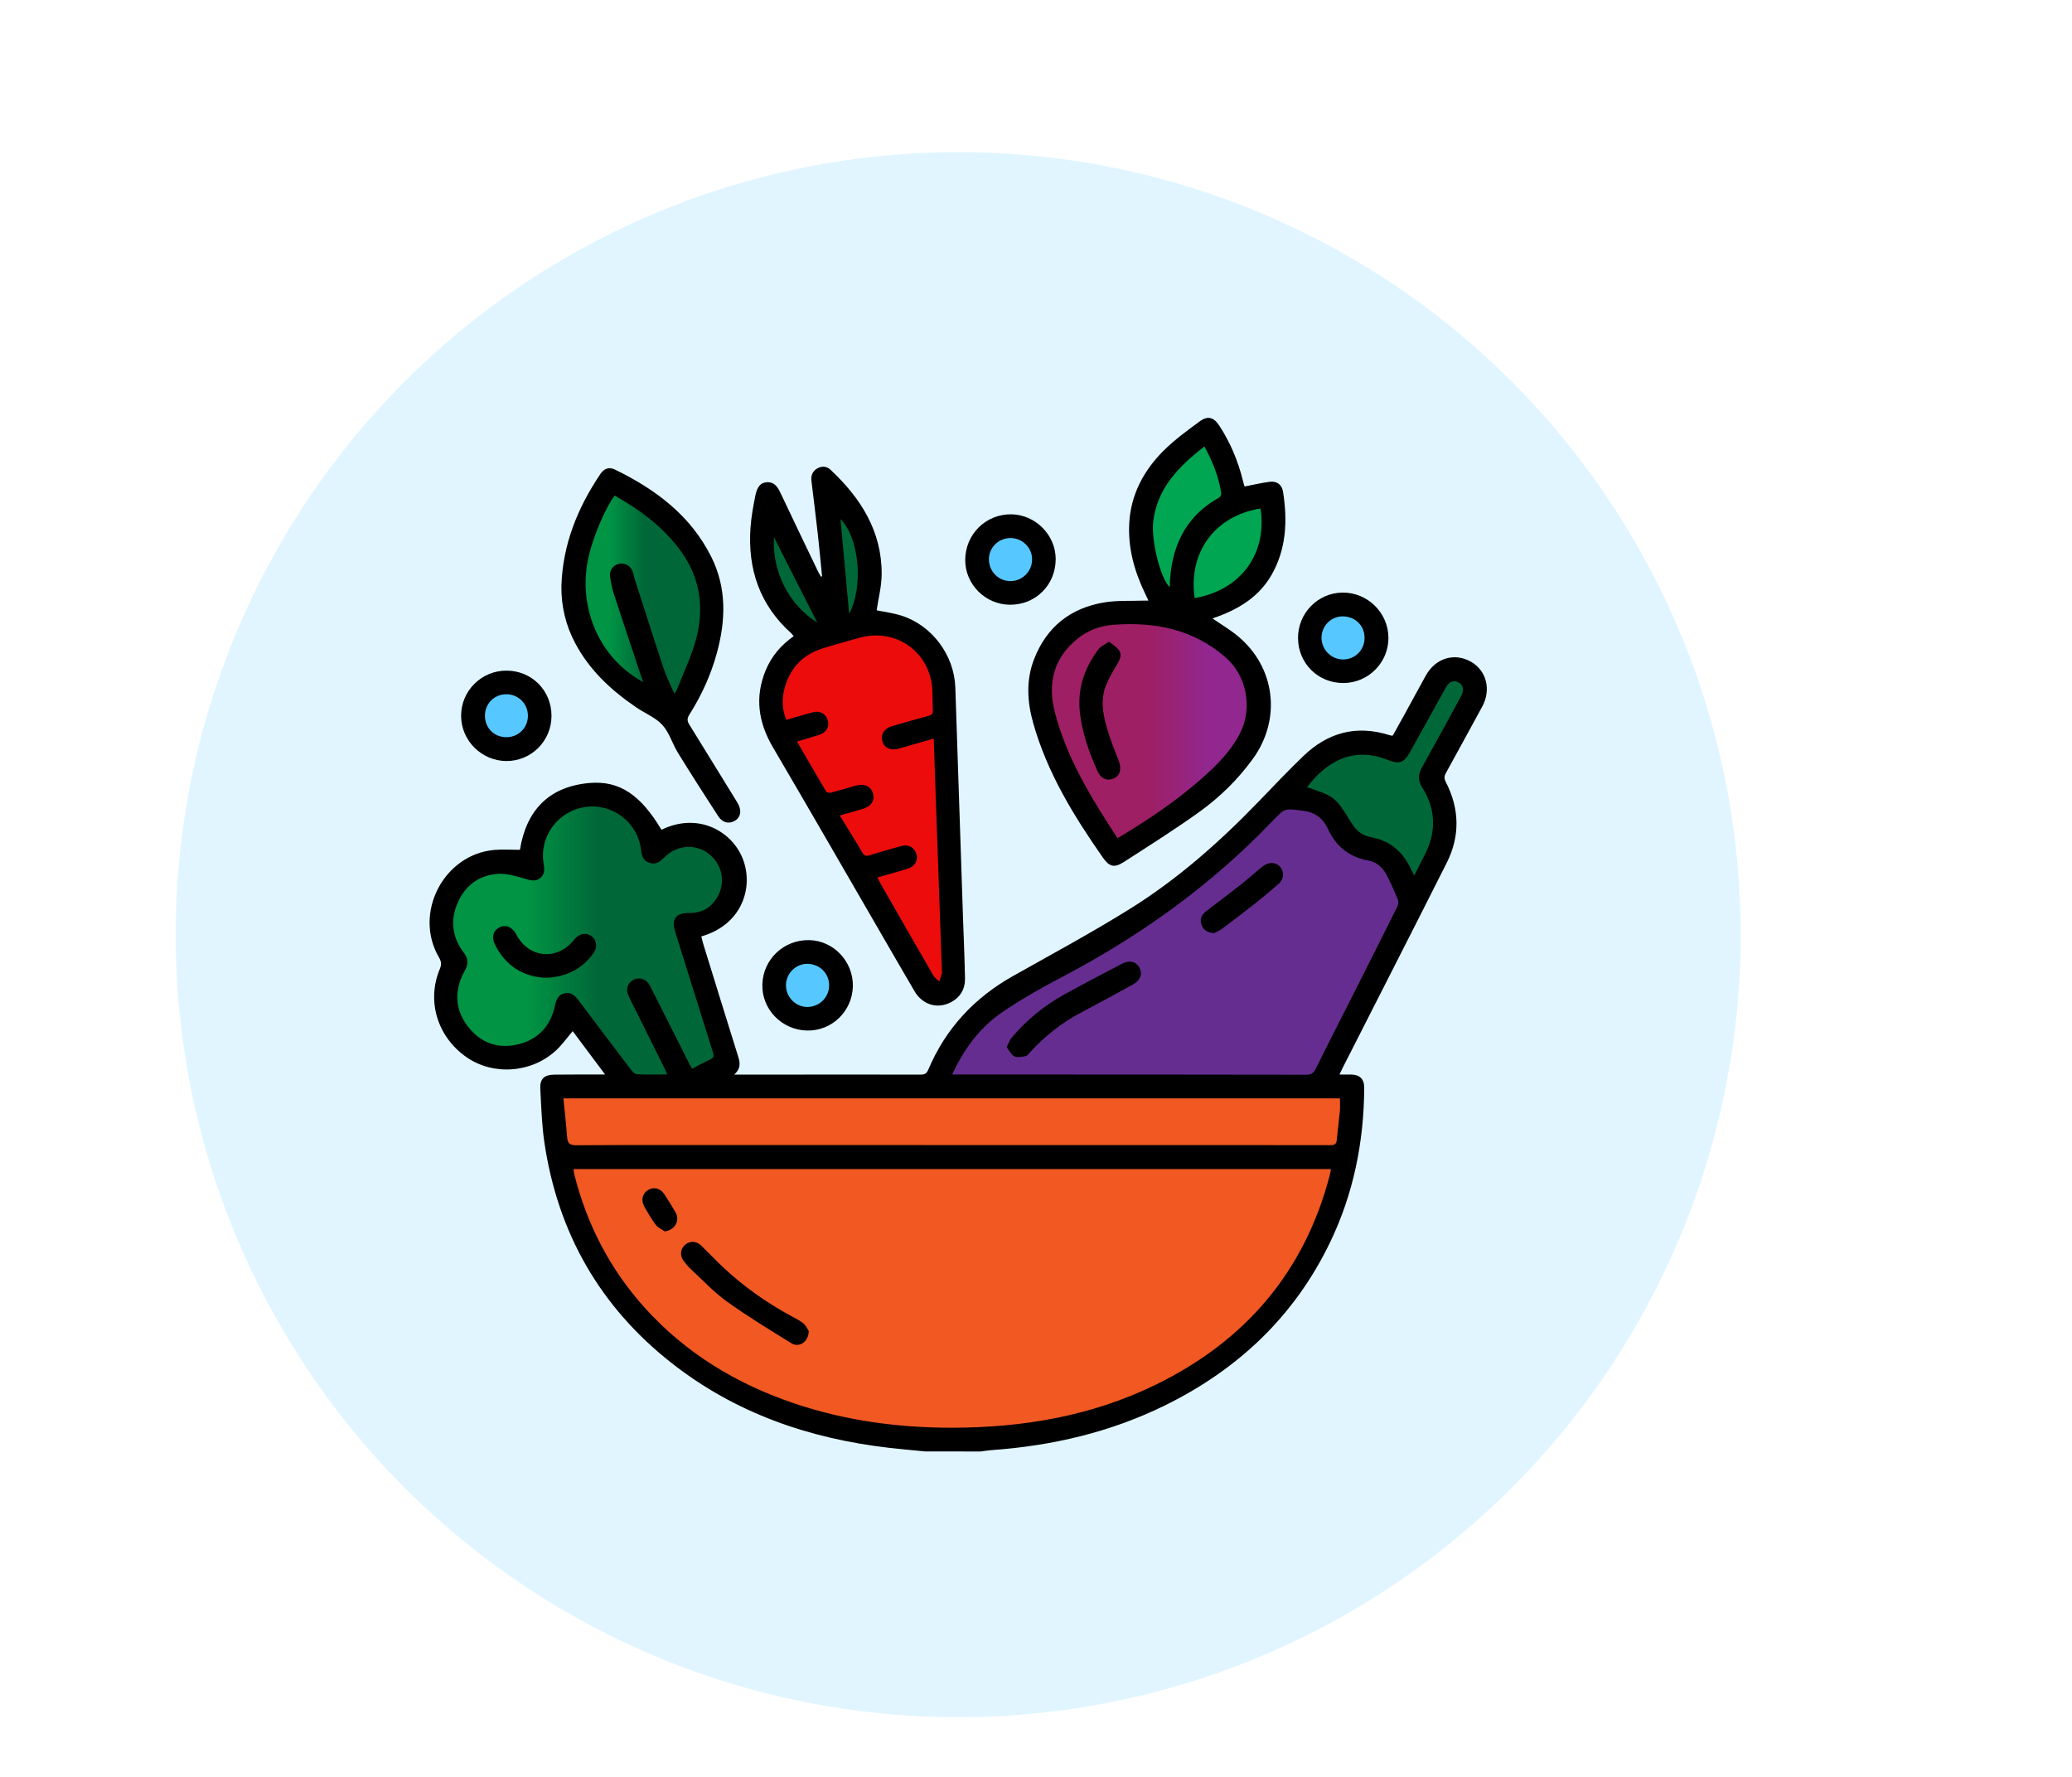 <?xml version="1.0" encoding="utf-8"?>
<!-- Generator: Adobe Illustrator 16.0.0, SVG Export Plug-In . SVG Version: 6.00 Build 0)  -->
<!DOCTYPE svg PUBLIC "-//W3C//DTD SVG 1.1//EN" "http://www.w3.org/Graphics/SVG/1.1/DTD/svg11.dtd">
<svg version="1.1" id="Layer_1" xmlns="http://www.w3.org/2000/svg" xmlns:xlink="http://www.w3.org/1999/xlink" x="0px" y="0px"
	 width="186.958px" height="160.333px" viewBox="744.709 -164.794 186.958 160.333"
	 enable-background="new 744.709 -164.794 186.958 160.333" xml:space="preserve">
<circle opacity="0.18" fill="#56C8FF" cx="831.167" cy="-80.46" r="70.605"/>
<g>
	<g>
		<path fill="#F15822" d="M794.342-65.769h72.369v2.444l-0.49,2.69l-1.955,5.134l-3.912,7.579l-5.623,5.624l-4.863,4.287
			l-6.627,2.069c0,0-6.357,0.489-7.09,0.489c-0.734,0-5.625,0.244-5.625,0.244h-3.666h-3.668l-4.891-0.978l-7.334-2.689
			l-4.889-3.912l-4.891-3.423l-1.711-3.422l-2.201-4.157l-1.711-4.401L794.342-65.769z"/>
		<polygon fill="#56C8FF" points="815.247,-77.384 818.547,-78.729 820.381,-76.406 820.381,-74.328 818.792,-72.984 
			816.225,-73.106 814.512,-75.184 		"/>
		<polyline fill="#56C8FF" points="862.555,-108.067 864.754,-110.146 868.178,-110.024 869.401,-107.701 869.401,-105.501 
			866.588,-104.4 864.022,-105.012 862.067,-108.434 		"/>
		<polygon fill="#56C8FF" points="835.049,-117.236 832.483,-115.647 833.215,-112.102 836.151,-111.002 838.106,-112.102 
			838.838,-113.935 838.838,-116.136 		"/>
		
			<linearGradient id="SVGID_1_" gradientUnits="userSpaceOnUse" x1="515.762" y1="-531.383" x2="541.924" y2="-531.383" gradientTransform="matrix(1 0 0 -1 269.168 -611.088)">
			<stop  offset="0.28" style="stop-color:#009444"/>
			<stop  offset="0.521" style="stop-color:#006838"/>
		</linearGradient>
		<path fill="url(#SVGID_1_)" d="M795.444-73.226l-1.102,2.445l-4.521,0.978l-3.912-2.812l-0.855-2.567l1.1-3.301l-1.223-3.3
			l0.123-1.712l2.445-2.445l4.889-0.367l0.123-2.689l1.834-2.322l3.666-1.1h2.08l2.566,1.222l0.732,1.589v1.834l1.834-1.223
			l3.912-0.245l1.225,2.201l0.732,3.056l-1.834,2.323h-1.834h-0.732l0.123,2.078l1.344,3.423l1.346,5.012l0.367,2.444l-1.223,0.367
			c0,0-0.49,0.856-1.102,0.978c-0.611,0.123-5.012,0.367-5.012,0.367l-1.344-0.489l-4.768-5.379L795.444-73.226z"/>
		
			<linearGradient id="SVGID_2_" gradientUnits="userSpaceOnUse" x1="526.885" y1="-500.089" x2="539.967" y2="-500.089" gradientTransform="matrix(1 0 0 -1 269.168 -611.088)">
			<stop  offset="0.28" style="stop-color:#009444"/>
			<stop  offset="0.521" style="stop-color:#006838"/>
		</linearGradient>
		<path fill="url(#SVGID_2_)" d="M802.534-101.953l-4.523-5.379l-1.957-6.234l2.813-5.746l0.979-1.834c0,0,2.934,1.101,3.422,1.345
			c0.49,0.245,2.813,2.445,2.813,2.445l1.957,3.423l1.1,5.379l-0.367,2.812l-1.834,3.424l-0.979,1.467L802.534-101.953z"/>
		<polygon fill="#006838" points="817.448,-107.454 813.045,-113.199 813.168,-118.578 814.756,-118.089 819.891,-109.165 
			820.135,-119.312 822.213,-117.478 823.071,-113.811 823.315,-109.654 		"/>
		<path fill="#ED0C0C" d="M820.993-108.187l-0.557,0.239l-4.822,2.083c0,0-1.346,3.79-1.346,4.156c0,0.366,1.467,4.157,1.59,4.523
			c0.121,0.367,12.223,22.004,12.223,22.004h1.59l1.344-0.245l-0.855-26.649l-2.813-5.378l-5.012-1.956"/>
		
			<linearGradient id="SVGID_3_" gradientUnits="userSpaceOnUse" x1="569.549" y1="-512.13" x2="589.475" y2="-512.13" gradientTransform="matrix(1 0 0 -1 269.168 -611.088)">
			<stop  offset="0.478" style="stop-color:#9E1F63"/>
			<stop  offset="0.747" style="stop-color:#92278F"/>
		</linearGradient>
		<polyline fill="url(#SVGID_3_)" points="850.086,-109.41 843.973,-109.287 840.305,-106.476 838.717,-102.442 839.206,-99.508 
			840.551,-96.818 841.163,-93.518 845.319,-88.139 852.653,-92.173 856.809,-97.063 858.643,-100.853 856.198,-105.376 
			853.387,-107.943 849.596,-109.776 		"/>
		<path fill="#00A651" d="M852.286-109.41l5.746-2.201l1.834-6.234l-0.855-2.567l-2.813,1.1l-0.732-3.667l-1.834-2.812l-2.078,1.834
			l-3.789,5.012c0,0,0,4.89,0.488,5.257c0.49,0.367,1.59,2.322,1.59,2.322L852.286-109.41z"/>
		<path fill="#006838" d="M861.821-93.151l2.201,0.856l2.199,1.711c0,0,0.246,2.079,0.611,2.079c0.367,0,3.912,0.611,3.912,0.611
			l1.223,2.934l0.244,2.323l1.713-3.912l0.855-3.667l-0.244-2.689l-0.734-0.856v-1.589c0,0,0.979-1.956,1.346-2.2
			c0.365-0.244,2.443-3.301,2.443-3.301l0.123-2.322l-1.1-0.978l-1.467-0.244l-1.223,2.2l-1.59,2.32l-0.734,2.079l-2.811,0.367
			l-4.156,0.367l-1.834,2.567L861.821-93.151z"/>
		<path fill="#662D91" d="M829.303-68.458l1.102,2.078c0,0,32.762,0.856,33.127,0.245c0.367-0.611,9.168-16.992,9.168-16.992
			l-2.199-3.912l-3.666-1.467l-3.668-3.545l-2.199-0.733l-1.346,0.123l-3.055,3.178l-5.502,4.401l-6.357,5.012l-4.645,2.567
			l-5.869,3.055l-3.789,3.667L829.303-68.458z"/>
		<polygon fill="#56C8FF" points="787.741,-98.408 787.987,-102.319 792.387,-102.931 793.487,-99.264 792.02,-97.674 		"/>
		<path d="M828.209-33.832c-1.094-0.109-2.191-0.203-3.285-0.329c-7.201-0.833-13.852-3.125-19.605-7.64
			c-6.488-5.092-10.291-11.779-11.492-19.928c-0.234-1.586-0.279-3.203-0.367-4.808c-0.051-0.906,0.348-1.286,1.266-1.296
			c1.303-0.016,2.605-0.008,3.906-0.011c0.176,0,0.354,0,0.676,0c-1.029-1.378-1.98-2.652-2.924-3.912
			c-0.51,0.598-0.939,1.207-1.471,1.707c-2.201,2.075-5.688,2.333-8.115,0.639c-2.625-1.831-3.615-5.063-2.404-7.954
			c0.166-0.397,0.141-0.673-0.072-1.037c-2.334-3.974,0.395-9.293,4.98-9.704c0.748-0.067,1.506-0.01,2.32-0.01
			c0.563-3.503,2.564-5.72,6.305-6.033c2.691-0.225,4.596,1.086,6.465,4.22c3.361-1.63,6.438,0.179,7.375,2.716
			c0.943,2.55-0.143,5.873-3.775,6.909c0.059,0.233,0.105,0.473,0.18,0.706c1.041,3.368,2.08,6.737,3.133,10.102
			c0.178,0.563,0.285,1.091-0.352,1.661c0.775,0,1.381,0,1.984,0c4.957-0.003,9.912-0.011,14.869-0.001
			c0.371,0.001,0.525-0.121,0.668-0.457c1.564-3.699,4.148-6.474,7.643-8.439c3.529-1.984,7.098-3.91,10.533-6.048
			c4.301-2.679,8.086-6.022,11.602-9.667c1.344-1.393,2.676-2.798,4.07-4.14c2.199-2.118,4.779-2.814,7.738-1.884
			c0.068,0.022,0.139,0.038,0.207,0.054c0.018,0.004,0.037-0.003,0.117-0.012c0.357-0.643,0.734-1.316,1.105-1.993
			c0.627-1.141,1.242-2.289,1.875-3.426c0.875-1.572,2.584-2.086,4.07-1.241c1.412,0.804,1.842,2.54,1.012,4.057
			c-1.096,1.998-2.176,4.003-3.279,5.997c-0.16,0.289-0.156,0.499-0.004,0.793c1.24,2.414,1.305,4.873,0.084,7.298
			c-3.113,6.185-6.266,12.35-9.402,18.523c-0.08,0.157-0.15,0.319-0.273,0.578c0.395,0,0.709-0.002,1.023,0
			c0.799,0.006,1.213,0.4,1.207,1.2c-0.025,4.859-0.957,9.525-3.07,13.92c-3.205,6.665-8.277,11.462-14.863,14.712
			c-4.951,2.443-10.221,3.667-15.705,4.058c-0.322,0.023-0.641,0.08-0.961,0.121C831.538-33.832,829.874-33.832,828.209-33.832z
			 M796.448-59.311c0.037,0.208,0.057,0.386,0.1,0.556c1.143,4.5,3.225,8.506,6.336,11.957c3.697,4.101,8.266,6.862,13.461,8.62
			c4.619,1.563,9.385,2.21,14.248,2.206c6.393-0.007,12.576-1.045,18.365-3.865c8.074-3.933,13.443-10.149,15.734-18.91
			c0.047-0.179,0.07-0.364,0.109-0.564C841.981-59.311,819.233-59.311,796.448-59.311z M830.622-67.844c0.307,0,0.5,0,0.693,0
			c2.188,0,4.375,0,6.563,0c8.229,0.003,16.455,0.004,24.68,0.019c0.43,0.001,0.666-0.113,0.867-0.521
			c1.125-2.286,2.291-4.553,3.438-6.828c1.311-2.598,2.623-5.195,3.918-7.8c0.092-0.184,0.133-0.463,0.061-0.644
			c-0.287-0.721-0.609-1.43-0.957-2.125c-0.352-0.71-0.896-1.258-1.695-1.401c-1.748-0.314-2.943-1.291-3.672-2.883
			c-0.445-0.972-1.211-1.502-2.268-1.618c-0.414-0.045-0.83-0.124-1.242-0.112c-0.238,0.008-0.525,0.106-0.697,0.267
			c-0.693,0.658-1.346,1.363-2.025,2.038c-5.203,5.16-11.123,9.322-17.598,12.731c-1.916,1.008-3.82,2.068-5.6,3.293
			C833.108-72.065,831.696-70.154,830.622-67.844z M804.903-67.849c-0.074-0.19-0.105-0.292-0.152-0.385
			c-0.875-1.766-1.754-3.53-2.631-5.295c-0.256-0.518-0.535-1.028-0.754-1.562c-0.207-0.503,0.023-1.046,0.49-1.294
			c0.48-0.257,1.074-0.112,1.389,0.35c0.102,0.148,0.178,0.315,0.258,0.476c1.148,2.276,2.293,4.553,3.443,6.829
			c0.063,0.123,0.143,0.235,0.221,0.361c0.564-0.292,1.086-0.582,1.625-0.831c0.322-0.147,0.348-0.321,0.248-0.638
			c-1.148-3.638-2.277-7.281-3.422-10.92c-0.342-1.089,0.082-1.673,1.229-1.657c0.789,0.012,1.5-0.186,2.076-0.766
			c1.229-1.237,1.24-3.132,0.025-4.328c-1.215-1.192-3.09-1.16-4.322,0.1c-0.383,0.392-0.777,0.659-1.338,0.464
			c-0.539-0.187-0.678-0.619-0.738-1.147c-0.275-2.488-2.584-4.255-5.043-3.887c-2.482,0.371-4.168,2.686-3.742,5.156
			c0.086,0.493,0.092,0.952-0.344,1.279c-0.447,0.334-0.896,0.162-1.385,0.025c-0.771-0.217-1.586-0.478-2.365-0.431
			c-1.773,0.107-3.045,1.09-3.719,2.734c-0.641,1.563-0.4,3.063,0.619,4.401c0.373,0.488,0.396,0.944,0.154,1.46
			c-0.084,0.179-0.201,0.344-0.281,0.525c-0.768,1.686-0.613,3.293,0.545,4.734c1.146,1.426,2.689,1.957,4.459,1.533
			c1.813-0.434,2.938-1.64,3.334-3.473c0.115-0.531,0.27-0.988,0.85-1.132c0.584-0.144,0.941,0.179,1.271,0.616
			c1.582,2.113,3.174,4.219,4.773,6.319c0.121,0.159,0.316,0.357,0.484,0.364C803.042-67.83,803.926-67.849,804.903-67.849z
			 M795.547-65.692c0.117,1.201,0.248,2.361,0.336,3.525c0.043,0.571,0.295,0.713,0.855,0.709c3.904-0.03,7.811-0.023,11.717-0.023
			c10.453,0.001,20.906,0.007,31.359,0.008c8.318,0,16.637-0.007,24.955,0.005c0.414,0,0.529-0.142,0.563-0.515
			c0.076-0.846,0.197-1.688,0.273-2.534c0.035-0.384,0.006-0.774,0.006-1.176C842.256-65.692,818.952-65.692,795.547-65.692z
			 M872.319-85.793c0.359-0.714,0.67-1.325,0.979-1.938c1.033-2.061,0.963-4.081-0.27-6.031c-0.387-0.612-0.365-1.157-0.023-1.771
			c1.197-2.147,2.371-4.308,3.547-6.465c0.297-0.545,0.184-1.019-0.283-1.25c-0.416-0.206-0.814-0.031-1.1,0.482
			c-1.068,1.929-2.137,3.858-3.207,5.786c-0.57,1.026-0.986,1.17-2.066,0.742c-3.063-1.212-5.479,0.116-7.246,2.471
			c2.543,0.858,2.541,0.859,4.051,3.298c0.398,0.643,0.957,1.078,1.719,1.215c1.566,0.283,2.699,1.15,3.438,2.551
			C871.999-86.434,872.131-86.161,872.319-85.793z"/>
		<path d="M818.885-112.795c-0.129-1.289-0.246-2.579-0.391-3.866c-0.176-1.581-0.379-3.159-0.568-4.739
			c-0.057-0.472,0.09-0.867,0.504-1.116c0.418-0.25,0.863-0.225,1.211,0.101c2.736,2.561,4.646,5.553,4.621,9.445
			c-0.008,1.086-0.295,2.17-0.453,3.243c0.688,0.142,1.457,0.238,2.186,0.463c2.797,0.865,4.814,3.571,4.914,6.503
			c0.229,6.904,0.461,13.808,0.691,20.712c0.063,1.843,0.146,3.686,0.182,5.529c0.018,0.961-0.418,1.713-1.287,2.164
			c-1.211,0.629-2.545,0.222-3.268-1.003c-0.945-1.604-1.871-3.22-2.807-4.831c-3.318-5.724-6.615-11.462-9.965-17.167
			c-1.326-2.259-1.666-4.556-0.641-6.996c0.523-1.245,1.373-2.241,2.508-3.039c-0.082-0.1-0.139-0.187-0.211-0.253
			c-2.85-2.558-3.953-5.798-3.684-9.55c0.068-0.952,0.244-1.899,0.428-2.838c0.17-0.87,0.5-1.226,1.061-1.25
			c0.709-0.03,0.984,0.475,1.244,1.022c1.113,2.352,2.242,4.698,3.367,7.044c0.074,0.155,0.17,0.301,0.256,0.451
			C818.819-112.775,818.852-112.785,818.885-112.795z M828.959-98.149c-1.096,0.313-2.115,0.606-3.137,0.897
			c-0.736,0.209-1.324-0.048-1.496-0.652c-0.184-0.644,0.168-1.173,0.93-1.391c1.076-0.307,2.152-0.622,3.236-0.91
			c0.299-0.08,0.41-0.211,0.391-0.524c-0.035-0.577-0.02-1.157-0.043-1.735c-0.146-3.487-3.285-5.734-6.646-4.765
			c-1.096,0.316-2.197,0.604-3.283,0.948c-1.84,0.584-2.982,1.853-3.443,3.717c-0.223,0.905-0.182,1.81,0.191,2.72
			c0.834-0.239,1.611-0.476,2.396-0.685c0.627-0.166,1.164,0.126,1.338,0.695c0.186,0.597-0.104,1.128-0.762,1.343
			c-0.645,0.211-1.299,0.391-2.004,0.602c0.9,1.557,1.752,3.043,2.629,4.517c0.055,0.092,0.314,0.128,0.451,0.093
			c0.734-0.191,1.461-0.417,2.191-0.624c0.811-0.229,1.416,0.057,1.592,0.747c0.162,0.637-0.209,1.146-0.988,1.364
			c-0.656,0.184-1.311,0.374-2.018,0.577c0.701,1.146,1.383,2.231,2.029,3.336c0.186,0.316,0.361,0.352,0.691,0.246
			c0.93-0.298,1.871-0.559,2.811-0.822c0.572-0.161,1.039,0.028,1.295,0.499c0.336,0.616,0.043,1.308-0.689,1.539
			c-0.893,0.281-1.795,0.521-2.75,0.795c0.133,0.25,0.227,0.44,0.332,0.624c1.572,2.746,3.143,5.493,4.729,8.23
			c0.121,0.21,0.357,0.354,0.539,0.528c0.078-0.254,0.154-0.508,0.23-0.763c0.004-0.016,0-0.036-0.002-0.054
			c-0.164-4.645-0.328-9.29-0.49-13.936C829.127-93.342,829.045-95.69,828.959-98.149z M821.329-109.41
			c1.322-2.507,0.9-6.896-0.783-8.549C820.805-115.13,821.061-112.319,821.329-109.41z M818.446-108.628
			c-1.297-2.556-2.572-5.07-3.904-7.695C814.36-113.223,815.907-110.199,818.446-108.628z"/>
		<path d="M848.333-110.604c-0.117-0.251-0.213-0.46-0.314-0.667c-0.965-2.001-1.543-4.096-1.416-6.335
			c0.148-2.583,1.305-4.733,3.092-6.519c0.99-0.988,2.143-1.825,3.275-2.657c0.729-0.535,1.271-0.357,1.77,0.412
			c0.984,1.516,1.674,3.159,2.109,4.91c0.039,0.158,0.08,0.315,0.125,0.472c0.01,0.031,0.043,0.056,0.064,0.083
			c0.742-0.143,1.479-0.319,2.225-0.417c0.648-0.085,1.113,0.25,1.215,0.891c0.41,2.612,0.307,5.178-1.049,7.531
			c-1.086,1.888-2.832,2.996-4.834,3.733c-0.162,0.06-0.324,0.116-0.484,0.173c0.777,0.536,1.572,1.002,2.273,1.582
			c3.412,2.813,3.971,7.506,1.369,11.091c-1.342,1.849-2.959,3.439-4.795,4.761c-2.227,1.603-4.555,3.066-6.863,4.553
			c-0.846,0.545-1.293,0.42-1.873-0.409c-2.631-3.762-5.018-7.654-6.283-12.123c-0.549-1.939-0.666-3.886,0.086-5.807
			c1.131-2.895,3.281-4.586,6.309-5.092c1.182-0.197,2.408-0.118,3.615-0.164C848.051-110.607,848.157-110.604,848.333-110.604z
			 M845.54-89.163c2.742-1.631,5.316-3.363,7.65-5.432c1.332-1.18,2.586-2.428,3.406-4.04c1.154-2.266,0.617-5.182-1.301-6.847
			c-2.916-2.537-6.393-3.221-10.125-2.939c-1.168,0.088-2.27,0.483-3.199,1.224c-2.189,1.745-2.762,4.038-2.084,6.663
			C840.959-96.373,843.19-92.777,845.54-89.163z M853.381-124.516c-2.295,1.798-4.24,3.732-4.611,6.75
			c-0.209,1.703,0.613,5.056,1.461,5.94c0.008-0.016,0.02-0.033,0.02-0.05c0.102-3.442,1.307-6.267,4.459-8.018
			c0.113-0.062,0.211-0.293,0.191-0.427C854.672-121.782,854.131-123.133,853.381-124.516z M852.5-110.828
			c4.238-0.734,6.572-4.084,5.943-8.086C854.389-118.267,851.907-115.031,852.5-110.828z"/>
		<path d="M795.364-111.925c0.117-3.732,1.457-7.042,3.516-10.099c0.342-0.508,0.791-0.658,1.322-0.399
			c3.67,1.787,6.838,4.146,8.703,7.909c1.383,2.792,1.289,5.697,0.492,8.625c-0.541,1.986-1.387,3.841-2.486,5.576
			c-0.207,0.326-0.213,0.559-0.016,0.878c1.457,2.349,2.896,4.708,4.35,7.06c0.41,0.667,0.324,1.325-0.248,1.648
			c-0.533,0.302-1.104,0.165-1.492-0.434c-1.227-1.896-2.449-3.797-3.633-5.72c-0.502-0.813-0.768-1.814-1.393-2.499
			c-0.621-0.678-1.57-1.047-2.355-1.583c-2.252-1.535-4.217-3.347-5.514-5.796C795.75-108.376,795.344-110.097,795.364-111.925z
			 M805.553-102.211c0.105-0.157,0.184-0.238,0.221-0.334c0.596-1.528,1.328-3.021,1.748-4.598c0.748-2.823,0.363-5.529-1.398-7.951
			c-1.131-1.556-2.551-2.808-4.137-3.873c-0.594-0.397-1.215-0.75-1.814-1.117c-0.811,1.06-1.898,3.607-2.322,5.379
			c-1.102,4.602,0.871,9.259,4.889,11.454c-0.059-0.169-0.102-0.3-0.146-0.431c-0.832-2.503-1.672-5.002-2.49-7.51
			c-0.166-0.513-0.273-1.051-0.35-1.586c-0.076-0.558,0.271-1.013,0.787-1.137c0.535-0.128,1.059,0.152,1.256,0.689
			c0.076,0.202,0.104,0.421,0.17,0.628c0.871,2.717,1.732,5.439,2.631,8.148C804.844-103.702,805.213-102.995,805.553-102.211z"/>
		<path d="M794.471-100.2c-0.002,2.259-1.818,4.078-4.066,4.073c-2.236-0.005-4.082-1.843-4.09-4.071
			c-0.008-2.265,1.842-4.103,4.113-4.087C792.706-104.27,794.475-102.482,794.471-100.2z M790.377-102.153
			c-1.082,0.012-1.912,0.852-1.912,1.936c0,1.115,0.842,1.949,1.955,1.939c1.082-0.01,1.92-0.852,1.924-1.93
			C792.35-101.295,791.471-102.165,790.377-102.153z"/>
		<path d="M817.526-71.81c-2.285-0.051-4.1-1.933-4.029-4.177c0.072-2.265,1.945-4.029,4.23-3.982
			c2.195,0.045,3.98,1.931,3.936,4.156C821.618-73.551,819.766-71.76,817.526-71.81z M819.522-75.872
			c0.01-1.088-0.848-1.946-1.957-1.959c-1.047-0.013-1.93,0.866-1.938,1.928c-0.008,1.058,0.865,1.958,1.904,1.965
			C818.631-73.93,819.512-74.786,819.522-75.872z"/>
		<path d="M835.833-110.23c-2.223-0.015-4.043-1.845-4.031-4.053c0.014-2.31,1.859-4.133,4.158-4.106
			c2.178,0.026,4.004,1.87,4.004,4.039C839.963-112.017,838.157-110.214,835.833-110.23z M835.868-116.248
			c-1.078,0.012-1.938,0.873-1.928,1.93c0.008,1.1,0.879,1.967,1.961,1.956c1.082-0.011,1.951-0.905,1.936-1.991
			C837.823-115.403,836.932-116.261,835.868-116.248z"/>
		<path d="M865.936-103.166c-2.273,0.017-4.08-1.752-4.105-4.024c-0.027-2.257,1.771-4.112,4.006-4.136
			c2.264-0.024,4.131,1.806,4.152,4.068C870.006-105.021,868.186-103.182,865.936-103.166z M867.834-107.262
			c-0.006-1.099-0.863-1.924-1.988-1.918c-1.059,0.006-1.91,0.885-1.895,1.959c0.016,1.062,0.889,1.929,1.941,1.93
			C866.991-105.289,867.842-106.153,867.834-107.262z"/>
		<path d="M817.684-44.689c-0.025,0.984-0.875,1.521-1.568,1.092c-1.965-1.212-3.943-2.417-5.816-3.762
			c-1.182-0.847-2.188-1.938-3.264-2.93c-0.236-0.22-0.447-0.474-0.641-0.734c-0.363-0.49-0.301-1.088,0.135-1.46
			c0.432-0.372,1.023-0.342,1.463,0.089c0.684,0.67,1.342,1.369,2.043,2.02c1.836,1.706,3.871,3.139,6.076,4.332
			c0.381,0.206,0.781,0.398,1.107,0.674C817.458-45.164,817.59-44.832,817.684-44.689z"/>
		<path d="M804.688-53.688c-0.277-0.198-0.621-0.346-0.818-0.606c-0.387-0.515-0.715-1.081-1.029-1.646
			c-0.328-0.589-0.154-1.207,0.373-1.499c0.518-0.287,1.098-0.13,1.449,0.412c0.342,0.529,0.678,1.063,0.994,1.608
			C806.092-54.666,805.616-53.811,804.688-53.688z"/>
		<path d="M835.536-70.306c0.186-0.36,0.273-0.643,0.451-0.852c1.338-1.593,2.928-2.896,4.746-3.904
			c1.721-0.955,3.473-1.856,5.213-2.776c0.652-0.346,1.244-0.219,1.559,0.32c0.324,0.554,0.129,1.167-0.543,1.537
			c-1.549,0.854-3.104,1.702-4.67,2.526c-1.779,0.936-3.332,2.154-4.676,3.645c-0.107,0.12-0.23,0.289-0.363,0.311
			c-0.338,0.054-0.742,0.148-1.016,0.016C835.946-69.624,835.776-70.008,835.536-70.306z"/>
		<path d="M854.249-80.601c-0.629-0.051-0.963-0.293-1.123-0.749c-0.168-0.487-0.023-0.887,0.381-1.197
			c1.047-0.804,2.1-1.6,3.137-2.415c0.557-0.435,1.084-0.905,1.625-1.354c0.182-0.149,0.361-0.305,0.561-0.428
			c0.49-0.306,1.096-0.215,1.418,0.197c0.348,0.442,0.313,1.069-0.137,1.468c-0.676,0.601-1.367,1.185-2.076,1.746
			c-1.021,0.807-2.059,1.596-3.102,2.374C854.698-80.784,854.405-80.682,854.249-80.601z"/>
		<path d="M793.909-76.569c-2.006-0.104-3.584-1.074-4.539-3c-0.328-0.658-0.156-1.267,0.393-1.545
			c0.574-0.291,1.17-0.05,1.514,0.611c1.133,2.184,3.727,2.424,5.25,0.485c0.432-0.549,1.061-0.671,1.563-0.303
			c0.467,0.342,0.547,1.003,0.154,1.547C797.208-77.344,795.795-76.625,793.909-76.569z"/>
		<path d="M844.78-106.896c0.344,0.285,0.678,0.472,0.883,0.752c0.271,0.371,0.143,0.773-0.086,1.163
			c-0.381,0.65-0.779,1.301-1.063,1.996c-0.516,1.268-0.305,2.57,0.059,3.828c0.293,1.02,0.684,2.014,1.076,3.002
			c0.289,0.732,0.143,1.342-0.467,1.608c-0.59,0.258-1.15,0.001-1.467-0.711c-0.732-1.655-1.336-3.349-1.557-5.163
			c-0.262-2.184,0.381-4.104,1.691-5.82C844.051-106.501,844.409-106.64,844.78-106.896z"/>
	</g>
</g>
</svg>
